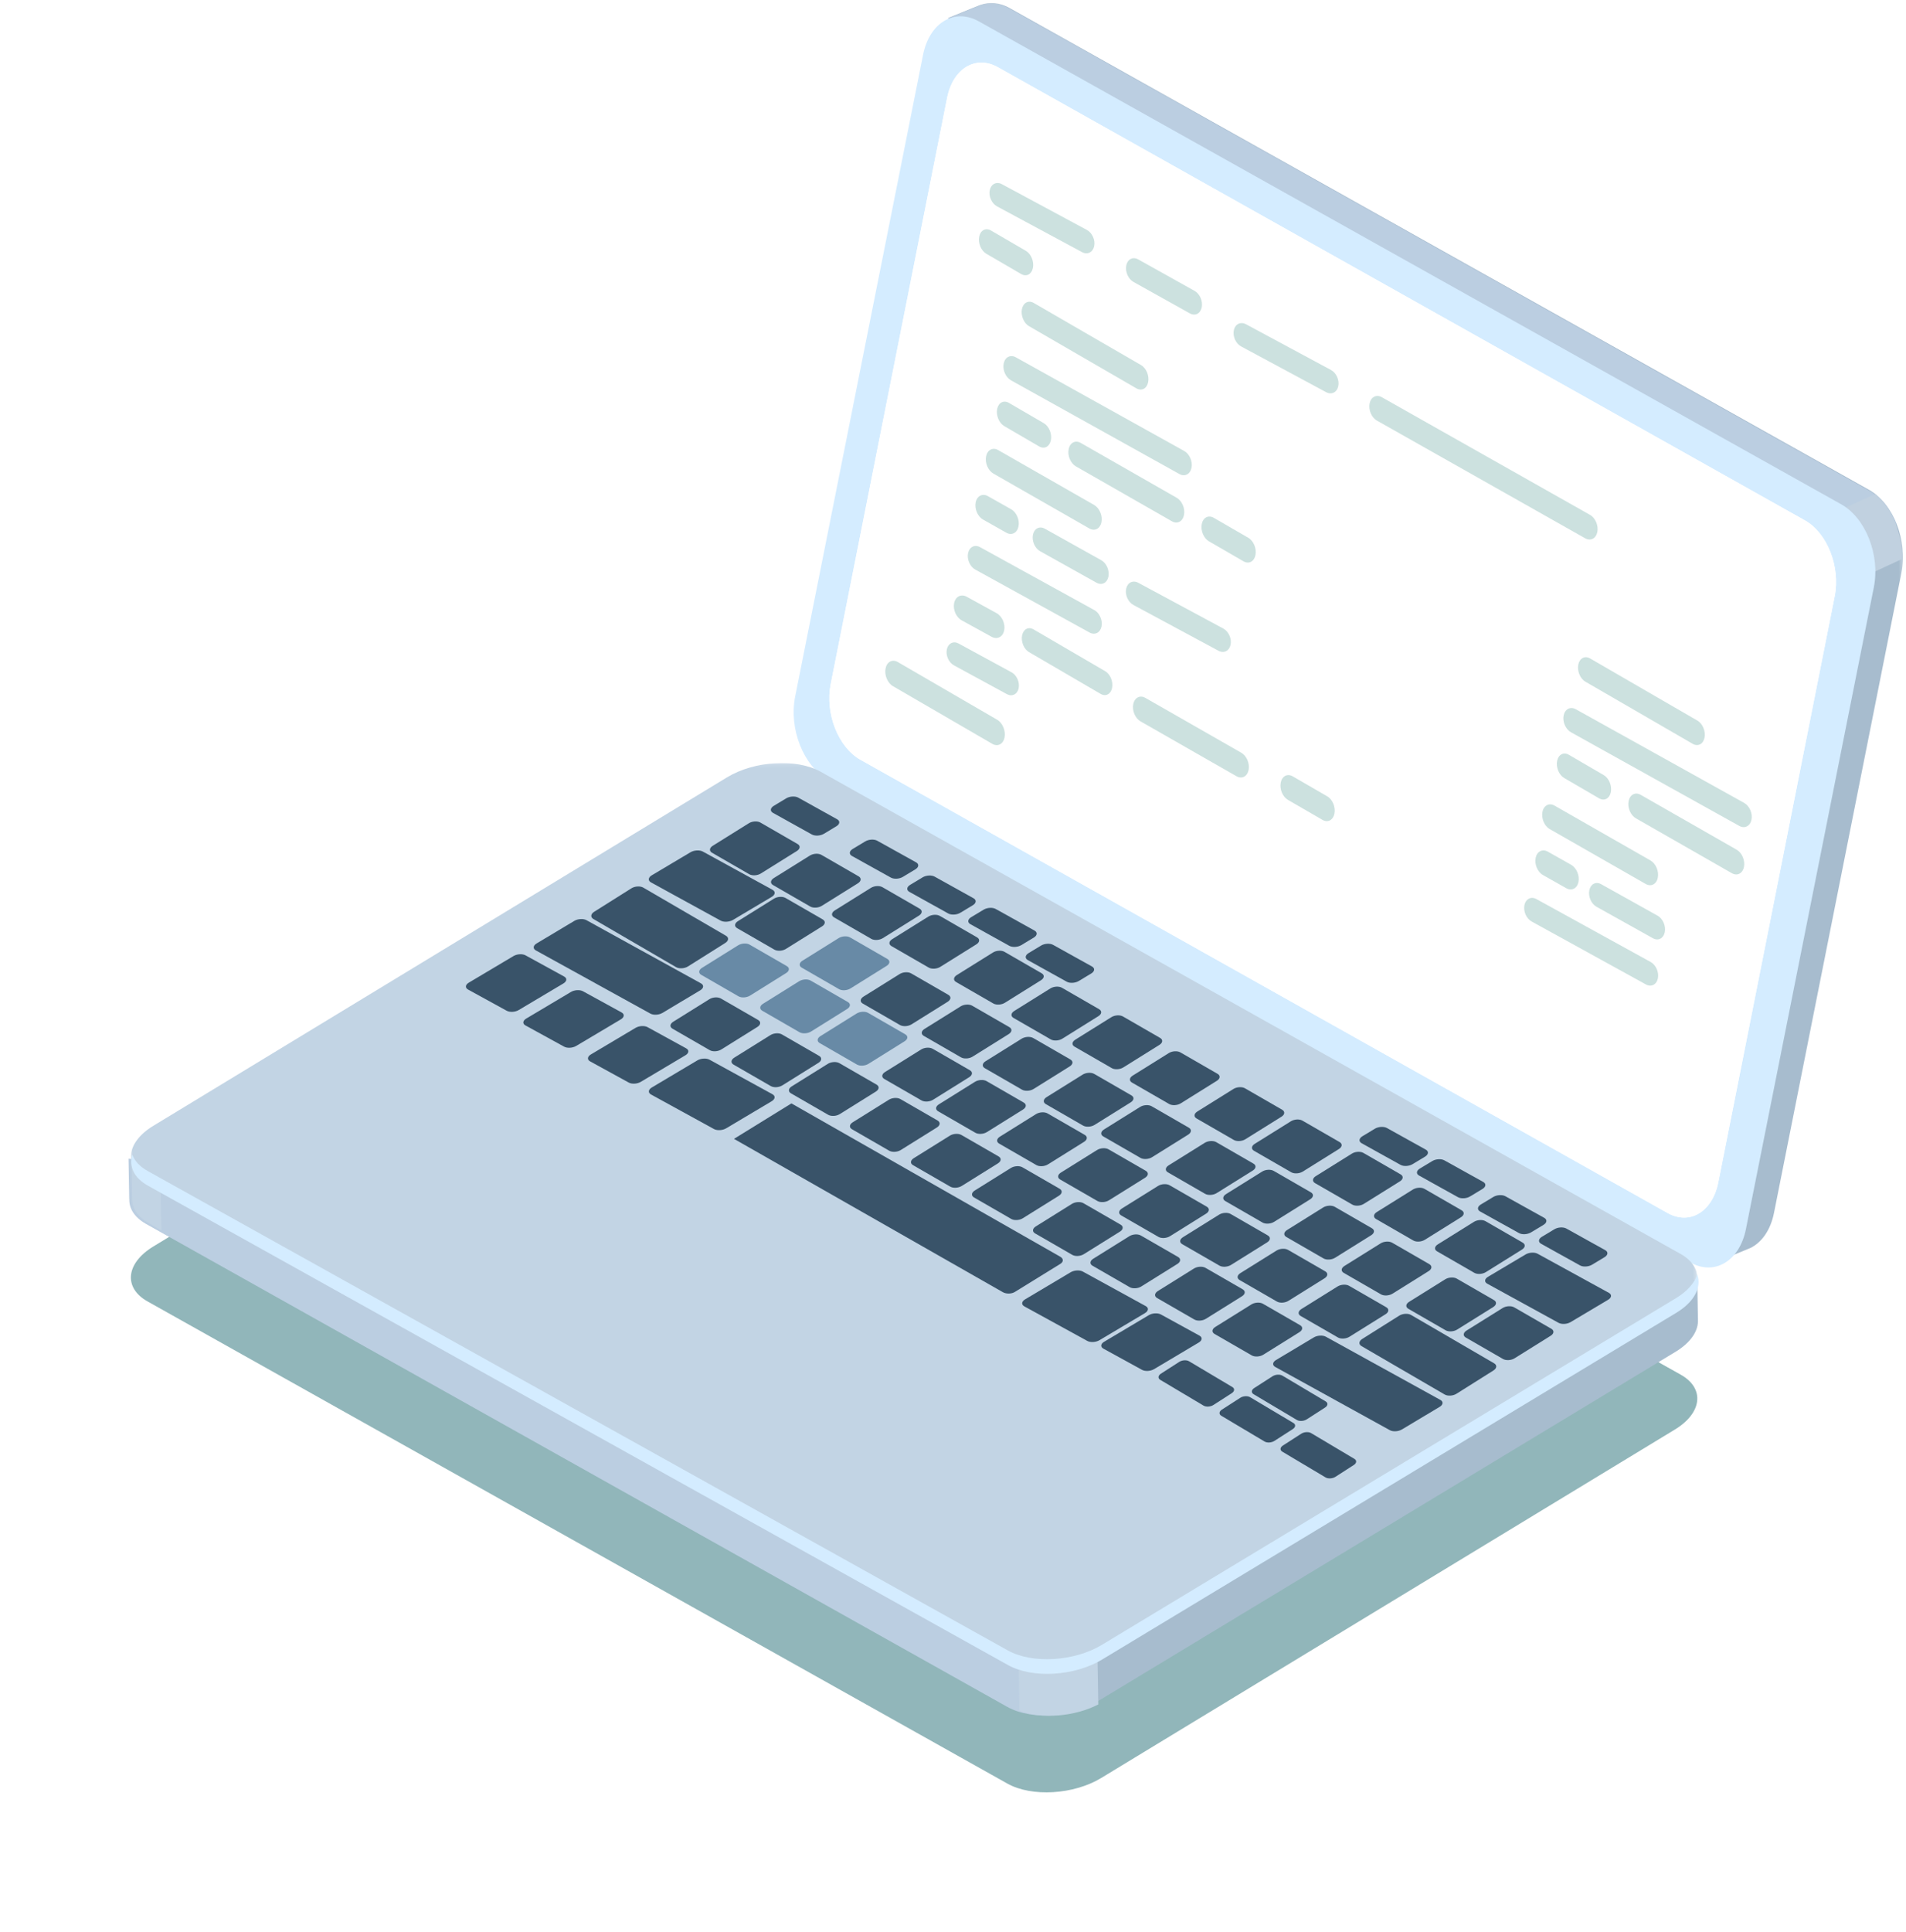 <?xml version="1.0" encoding="UTF-8"?>
<svg width="531px" height="538px" viewBox="0 0 531 538" version="1.1" xmlns="http://www.w3.org/2000/svg" xmlns:xlink="http://www.w3.org/1999/xlink">
    <!-- Generator: Sketch 53.2 (72643) - https://sketchapp.com -->
    <title>notebook</title>
    <desc>Created with Sketch.</desc>
    <defs>
        <filter x="-11.7%" y="-20.1%" width="123.4%" height="140.1%" filterUnits="objectBoundingBox" id="filter-1">
            <feGaussianBlur stdDeviation="17" in="SourceGraphic"></feGaussianBlur>
        </filter>
        <polygon id="path-2" points="0.83 0.237 295.72 0.237 295.72 354.232 0.83 354.232"></polygon>
        <polygon id="path-4" points="0.204 0.24 279.985 0.24 279.985 217.15 0.204 217.15"></polygon>
        <polygon id="path-6" points="0 0.099 435.736 0.099 435.736 254.399 0 254.399"></polygon>
    </defs>
    <g id="Desktop" stroke="none" stroke-width="1" fill="none" fill-rule="evenodd">
        <g id="Desktop-HD---o-nas-blue-shades" transform="translate(-59, -876)">
            <g id="notebook" transform="translate(342.316, 1125.808) rotate(-1) translate(-342.316, -1125.808) translate(93.316, 876.308)">
                <g id="Group-3" transform="translate(0.337, 243.926)" fill="#46858B" fill-opacity="0.59">
                    <path d="M241.677,252.356 L4.528,113.936 C-2.18,110.022 -1.338,103.181 6.408,98.661 L167.888,4.439 C175.635,-0.082 187.353,-0.573 194.062,3.343 L431.207,141.763 C437.915,145.676 437.074,152.517 429.329,157.038 L267.848,251.26 C260.103,255.781 248.384,256.272 241.677,252.356" id="Fill-1" filter="url(#filter-1)"></path>
                </g>
                <g id="Group-6" transform="translate(201.738, 0.19)">
                    <mask id="mask-3" fill="white">
                        <use xlink:href="#path-2"></use>
                    </mask>
                    <g id="Clip-5"></g>
                    <path d="M49.487,1.718 C46.735,0.113 43.938,-0.137 41.454,0.721 L41.47,0.699 L41.04,0.862 C41.003,0.876 40.97,0.886 40.934,0.903 L32.366,4.216 L40.056,8.021 C40.021,8.165 39.976,8.297 39.946,8.444 L1.329,186.113 C-0.606,195.004 3.266,205.386 9.972,209.3 L241.36,344.322 L240.533,354.232 L249.899,350.564 C253.045,349.076 255.564,345.713 256.605,340.924 L295.222,163.253 C297.157,154.362 293.285,143.98 286.579,140.068 L49.487,1.718 Z" id="Fill-4" fill="#A7BCCE" mask="url(#mask-3)"></path>
                </g>
                <g id="Group-9" transform="translate(215.933, 0.288)">
                    <mask id="mask-5" fill="white">
                        <use xlink:href="#path-4"></use>
                    </mask>
                    <g id="Clip-8"></g>
                    <path d="M272.49,140.241 L35.223,1.722 C32.469,0.115 29.671,-0.135 27.184,0.724 L27.201,0.702 L26.77,0.865 C26.733,0.879 26.7,0.89 26.664,0.906 L18.09,4.224 L25.785,8.033 C25.75,8.178 25.705,8.31 25.675,8.456 L0.204,125.694 L116.295,217.15 L279.985,149.801 C278.41,145.678 275.797,142.172 272.49,140.241" id="Fill-7" fill="#BBCEE1" mask="url(#mask-5)"></path>
                </g>
                <path d="M479.545,167.454 L497.138,159.698 C497.461,152.642 494.641,145.351 490.01,141.454 L462.163,153.585 L479.545,167.454 Z" id="Fill-10" fill="#C1D1E0"></path>
                <path d="M434.755,354.5 L196.867,215.838 C190.139,211.917 186.256,201.514 188.195,192.601 L226.942,14.531 C228.881,5.618 235.909,1.573 242.637,5.496 L480.524,144.159 C487.253,148.081 491.136,158.485 489.197,167.397 L450.45,345.468 C448.511,354.378 441.483,358.421 434.755,354.5" id="Fill-12" fill="#D4ECFF"></path>
                <path d="M428.678,340.621 L206.058,210.503 C199.93,206.919 196.391,197.415 198.16,189.275 L233.44,26.609 C235.205,18.468 241.605,14.775 247.733,18.358 L470.353,148.475 C476.48,152.058 480.016,161.562 478.251,169.704 L442.969,332.368 C441.204,340.51 434.804,344.203 428.678,340.621" id="Fill-14" fill="#FFFFFF"></path>
                <path d="M428.678,340.621 L206.058,210.503 C199.93,206.919 196.391,197.415 198.16,189.275 L233.44,26.609 C235.205,18.468 241.605,14.775 247.733,18.358 L470.353,148.475 C476.48,152.058 480.016,161.562 478.251,169.704 L442.969,332.368 C441.204,340.51 434.804,344.203 428.678,340.621" id="Fill-16" fill="#FFFFFF"></path>
                <path d="M436.639,359.571 L404.202,355.26 L194.817,233.563 C188.101,229.661 176.378,230.151 168.626,234.657 L20.256,320.858 L0.642,318.252 L0.642,329.453 L0.661,329.455 C0.534,332.045 1.999,334.535 5.164,336.378 L242.462,474.295 C249.173,478.197 260.899,477.707 268.649,473.203 L430.231,379.322 C434.592,376.786 436.765,373.522 436.637,370.455 L436.639,370.455 L436.639,359.571 Z" id="Fill-18" fill="#A7BCCE"></path>
                <path d="M279.253,282.25 L264.361,273.555 L100.615,273.555 L19.89,320.641 L0.253,318.023 L0.253,329.285 L0.271,329.288 C0.144,331.891 1.609,334.396 4.78,336.247 L242.359,474.92 C245.908,476.992 250.862,477.82 255.89,477.483 L279.253,282.25 Z" id="Fill-20" fill="#BBCEE1"></path>
                <path d="M9.059,319.322 L1.059,318.198 L1.059,329.096 L1.076,329.098 C0.959,331.618 2.304,334.039 5.215,335.832 L9.059,338.198 L9.059,319.322 Z" id="Fill-22" fill="#C2D4E4"></path>
                <path d="M245.734,476.094 C252.023,478.533 261.018,478.002 267.734,474.698 L267.734,449.61 L245.734,449.61 L245.734,476.094 Z" id="Fill-24" fill="#C2D4E4"></path>
                <g id="Group-28" transform="translate(0.913, 210.931)">
                    <mask id="mask-7" fill="white">
                        <use xlink:href="#path-6"></use>
                    </mask>
                    <g id="Clip-27"></g>
                    <path d="M4.528,113.337 C-2.18,109.421 -1.338,102.58 6.408,98.06 L167.888,3.838 C175.635,-0.683 187.353,-1.172 194.062,2.742 L431.207,141.162 C437.915,145.076 437.074,151.917 429.329,156.437 L267.848,250.661 C260.103,255.18 248.384,255.671 241.677,251.757 L4.528,113.337 Z" id="Fill-26" fill="#C2D4E4" mask="url(#mask-7)"></path>
                </g>
                <path d="M430.59,364.404 L269.001,458.134 C261.251,462.631 249.525,463.12 242.813,459.226 L5.505,321.528 C3.305,320.251 1.932,318.66 1.333,316.941 C0.281,320.13 1.621,323.358 5.505,325.613 L242.813,463.311 C249.525,467.206 261.251,466.718 269.001,462.22 L430.59,368.488 C435.801,365.467 437.87,361.403 436.645,357.88 C435.878,360.204 433.855,362.508 430.59,364.404" id="Fill-29" fill="#D4ECFF"></path>
                <path d="M106.319,278.674 L95.65,272.578 C94.794,272.089 94.903,271.233 95.89,270.669 L108.483,263.473 C109.473,262.907 110.969,262.844 111.826,263.335 L122.494,269.431 C123.351,269.921 123.243,270.775 122.255,271.342 L109.66,278.538 C108.671,279.102 107.177,279.162 106.319,278.674" id="Fill-31" fill="#395369"></path>
                <path d="M122.144,288.952 L111.473,282.855 C110.617,282.365 110.726,281.511 111.713,280.947 L124.306,273.751 C125.296,273.184 126.793,273.122 127.649,273.612 L138.317,279.707 C139.174,280.199 139.066,281.053 138.078,281.62 L125.485,288.815 C124.494,289.38 123,289.44 122.144,288.952" id="Fill-33" fill="#395369"></path>
                <path d="M139.966,299.263 L129.296,293.169 C128.439,292.678 128.549,291.823 129.536,291.258 L142.128,284.063 C143.119,283.496 144.615,283.436 145.472,283.924 L156.14,290.02 C156.997,290.513 156.889,291.364 155.901,291.933 L143.308,299.128 C142.317,299.693 140.823,299.753 139.966,299.263" id="Fill-35" fill="#395369"></path>
                <path d="M162.687,290.637 L152.42,284.476 C151.596,283.983 151.699,283.118 152.651,282.547 L162.822,276.444 C163.775,275.873 165.215,275.81 166.04,276.304 L176.307,282.466 C177.131,282.959 177.028,283.824 176.076,284.395 L165.903,290.499 C164.95,291.069 163.512,291.132 162.687,290.637" id="Fill-37" fill="#395369"></path>
                <path d="M179.51,300.933 L169.243,294.772 C168.419,294.279 168.522,293.414 169.474,292.843 L179.645,286.74 C180.598,286.169 182.038,286.104 182.863,286.6 L193.13,292.762 C193.954,293.255 193.851,294.12 192.899,294.691 L182.726,300.795 C181.773,301.365 180.335,301.426 179.51,300.933" id="Fill-39" fill="#395369"></path>
                <path d="M195.368,309.211 L185.101,303.05 C184.276,302.557 184.38,301.692 185.332,301.121 L195.503,295.018 C196.456,294.447 197.896,294.382 198.721,294.878 L208.988,301.038 C209.812,301.533 209.709,302.398 208.757,302.969 L198.584,309.073 C197.631,309.643 196.193,309.704 195.368,309.211" id="Fill-41" fill="#395369"></path>
                <path d="M212.191,319.506 L201.924,313.346 C201.099,312.851 201.203,311.988 202.154,311.417 L212.326,305.312 C213.279,304.741 214.719,304.678 215.544,305.172 L225.811,311.334 C226.635,311.829 226.532,312.692 225.58,313.263 L215.407,319.368 C214.453,319.938 213.015,319.999 212.191,319.506" id="Fill-43" fill="#395369"></path>
                <path d="M229.014,329.8 L218.747,323.641 C217.922,323.146 218.026,322.281 218.977,321.71 L229.149,315.607 C230.102,315.037 231.542,314.974 232.366,315.467 L242.634,321.629 C243.458,322.123 243.354,322.988 242.403,323.558 L232.23,329.661 C231.276,330.234 229.838,330.295 229.014,329.8" id="Fill-45" fill="#395369"></path>
                <path d="M245.854,339.096 L235.587,332.935 C234.763,332.442 234.866,331.577 235.818,331.006 L245.989,324.902 C246.942,324.332 248.382,324.269 249.207,324.762 L259.474,330.925 C260.298,331.418 260.195,332.283 259.243,332.854 L249.07,338.957 C248.117,339.528 246.679,339.591 245.854,339.096" id="Fill-47" fill="#395369"></path>
                <path d="M262.677,349.392 L252.41,343.231 C251.585,342.738 251.689,341.873 252.641,341.302 L262.812,335.198 C263.765,334.628 265.205,334.563 266.03,335.058 L276.297,341.221 C277.121,341.714 277.018,342.579 276.066,343.15 L265.893,349.253 C264.94,349.824 263.502,349.885 262.677,349.392" id="Fill-49" fill="#395369"></path>
                <path d="M278.518,358.669 L268.25,352.509 C267.426,352.016 267.53,351.151 268.481,350.58 L278.652,344.477 C279.606,343.904 281.046,343.841 281.87,344.337 L292.137,350.497 C292.962,350.993 292.858,351.857 291.907,352.428 L281.733,358.531 C280.78,359.102 279.342,359.163 278.518,358.669" id="Fill-51" fill="#395369"></path>
                <path d="M296.358,367.982 L286.091,361.822 C285.266,361.327 285.37,360.464 286.321,359.891 L296.493,353.788 C297.446,353.218 298.886,353.155 299.71,353.648 L309.977,359.81 C310.802,360.306 310.698,361.168 309.747,361.739 L299.574,367.844 C298.622,368.415 297.182,368.476 296.358,367.982" id="Fill-53" fill="#395369"></path>
                <path d="M312.181,378.259 L301.914,372.101 C301.089,371.605 301.193,370.74 302.144,370.17 L312.316,364.066 C313.269,363.495 314.709,363.432 315.533,363.926 L325.8,370.088 C326.625,370.582 326.521,371.447 325.57,372.017 L315.397,378.121 C314.443,378.692 313.005,378.755 312.181,378.259" id="Fill-55" fill="#395369"></path>
                <path d="M187.771,286.075 L177.504,279.914 C176.679,279.421 176.783,278.556 177.734,277.986 L187.907,271.882 C188.861,271.31 190.299,271.247 191.123,271.742 L201.39,277.902 C202.215,278.398 202.111,279.263 201.16,279.833 L190.987,285.937 C190.035,286.507 188.595,286.568 187.771,286.075" id="Fill-57" fill="#688AA6"></path>
                <path d="M170.948,275.778 L160.681,269.62 C159.856,269.125 159.96,268.26 160.911,267.689 L171.085,261.586 C172.038,261.015 173.476,260.952 174.3,261.445 L184.568,267.608 C185.392,268.101 185.288,268.966 184.337,269.537 L174.164,275.642 C173.212,276.211 171.772,276.274 170.948,275.778" id="Fill-59" fill="#688AA6"></path>
                <path d="M153.716,267.358 L130.912,253.555 C130.062,253.04 130.166,252.142 131.15,251.548 L141.64,245.196 C142.621,244.603 144.106,244.537 144.956,245.051 L167.762,258.857 C168.615,259.371 168.506,260.271 167.524,260.864 L157.032,267.214 C156.051,267.808 154.566,267.871 153.716,267.358" id="Fill-61" fill="#395369"></path>
                <path d="M166.351,254.619 L147.131,243.634 C146.25,243.131 146.359,242.248 147.38,241.666 L158.276,235.44 C159.295,234.858 160.835,234.796 161.718,235.299 L180.939,246.283 C181.824,246.788 181.711,247.668 180.692,248.25 L169.796,254.478 C168.776,255.06 167.234,255.123 166.351,254.619" id="Fill-63" fill="#395369"></path>
                <path d="M203.611,295.352 L193.344,289.193 C192.52,288.697 192.623,287.834 193.575,287.264 L203.748,281.159 C204.701,280.588 206.139,280.525 206.964,281.018 L217.231,287.18 C218.055,287.676 217.952,288.539 217,289.109 L206.827,295.214 C205.876,295.785 204.436,295.846 203.611,295.352" id="Fill-65" fill="#688AA6"></path>
                <path d="M221.434,305.664 L211.167,299.505 C210.342,299.01 210.446,298.145 211.397,297.575 L221.571,291.471 C222.524,290.901 223.962,290.838 224.787,291.331 L235.054,297.493 C235.878,297.987 235.775,298.852 234.823,299.422 L224.65,305.526 C223.698,306.098 222.258,306.159 221.434,305.664" id="Fill-67" fill="#395369"></path>
                <path d="M236.275,314.925 L226.007,308.764 C225.183,308.271 225.287,307.406 226.238,306.835 L236.411,300.732 C237.365,300.161 238.803,300.098 239.627,300.592 L249.894,306.754 C250.719,307.247 250.615,308.112 249.664,308.683 L239.49,314.787 C238.539,315.357 237.099,315.42 236.275,314.925" id="Fill-69" fill="#395369"></path>
                <path d="M253.115,324.221 L242.848,318.06 C242.023,317.567 242.127,316.702 243.078,316.131 L253.252,310.028 C254.205,309.457 255.643,309.392 256.468,309.888 L266.735,316.048 C267.559,316.544 267.456,317.409 266.504,317.979 L256.331,324.083 C255.379,324.653 253.939,324.714 253.115,324.221" id="Fill-71" fill="#395369"></path>
                <path d="M269.938,334.516 L259.671,328.356 C258.846,327.86 258.95,326.998 259.901,326.427 L270.075,320.322 C271.028,319.751 272.466,319.688 273.29,320.184 L283.557,326.344 C284.382,326.839 284.278,327.704 283.327,328.275 L273.154,334.378 C272.202,334.948 270.762,335.009 269.938,334.516" id="Fill-73" fill="#395369"></path>
                <path d="M286.761,344.809 L276.494,338.651 C275.669,338.156 275.773,337.293 276.724,336.721 L286.897,330.617 C287.851,330.047 289.289,329.984 290.113,330.477 L300.38,336.639 C301.205,337.135 301.101,337.998 300.15,338.568 L289.977,344.673 C289.025,345.244 287.585,345.305 286.761,344.809" id="Fill-75" fill="#395369"></path>
                <path d="M303.618,353.106 L293.351,346.947 C292.527,346.452 292.63,345.587 293.582,345.016 L303.755,338.913 C304.709,338.342 306.147,338.279 306.971,338.773 L317.238,344.935 C318.063,345.429 317.959,346.294 317.008,346.864 L306.834,352.968 C305.883,353.538 304.443,353.601 303.618,353.106" id="Fill-77" fill="#395369"></path>
                <path d="M319.441,363.384 L309.174,357.223 C308.35,356.73 308.453,355.865 309.405,355.295 L319.578,349.191 C320.531,348.621 321.969,348.556 322.794,349.051 L333.06,355.213 C333.887,355.707 333.781,356.572 332.83,357.142 L322.657,363.245 C321.705,363.816 320.266,363.879 319.441,363.384" id="Fill-79" fill="#395369"></path>
                <path d="M336.264,373.68 L325.997,367.519 C325.173,367.026 325.276,366.161 326.228,365.59 L336.401,359.486 C337.355,358.916 338.793,358.851 339.617,359.346 L349.884,365.507 C350.709,366.002 350.605,366.867 349.654,367.438 L339.48,373.541 C338.529,374.112 337.089,374.173 336.264,373.68" id="Fill-81" fill="#395369"></path>
                <path d="M365.72,390.076 L342.797,376.203 C341.954,375.692 342.06,374.799 343.033,374.21 L353.443,367.909 C354.418,367.32 355.892,367.255 356.736,367.765 L379.658,381.642 C380.502,382.151 380.396,383.044 379.422,383.633 L369.011,389.934 C368.037,390.523 366.564,390.588 365.72,390.076" id="Fill-83" fill="#395369"></path>
                <path d="M397.797,370.678 L378.125,359.436 C377.267,358.947 377.374,358.09 378.364,357.525 L388.948,351.477 C389.94,350.911 391.436,350.849 392.294,351.34 L411.966,362.58 C412.824,363.071 412.716,363.926 411.727,364.492 L401.142,370.542 C400.153,371.107 398.654,371.167 397.797,370.678" id="Fill-85" fill="#395369"></path>
                <path d="M232.642,293.859 L222.374,287.698 C221.549,287.205 221.655,286.34 222.606,285.769 L232.777,279.666 C233.73,279.095 235.17,279.03 235.995,279.526 L246.261,285.686 C247.086,286.182 246.982,287.047 246.031,287.617 L235.858,293.721 C234.905,294.291 233.467,294.352 232.642,293.859" id="Fill-87" fill="#395369"></path>
                <path d="M215.801,284.564 L205.534,278.403 C204.71,277.908 204.813,277.045 205.765,276.475 L215.938,270.369 C216.89,269.799 218.329,269.736 219.154,270.231 L229.421,276.391 C230.246,276.887 230.142,277.75 229.19,278.322 L219.017,284.426 C218.066,284.996 216.626,285.057 215.801,284.564" id="Fill-89" fill="#395369"></path>
                <path d="M198.978,274.268 L188.711,268.108 C187.887,267.613 187.99,266.75 188.942,266.18 L199.115,260.074 C200.068,259.504 201.506,259.441 202.33,259.934 L212.599,266.096 C213.423,266.592 213.318,267.455 212.368,268.025 L202.194,274.13 C201.242,274.701 199.802,274.762 198.978,274.268" id="Fill-91" fill="#688AA6"></path>
                <path d="M181.172,262.954 L170.906,256.796 C170.082,256.301 170.185,255.436 171.137,254.865 L181.309,248.762 C182.262,248.191 183.702,248.129 184.527,248.622 L194.793,254.784 C195.617,255.277 195.514,256.142 194.562,256.713 L184.388,262.818 C183.437,263.389 181.997,263.45 181.172,262.954" id="Fill-93" fill="#395369"></path>
                <path d="M249.482,303.154 L239.216,296.994 C238.389,296.499 238.495,295.636 239.446,295.065 L249.617,288.96 C250.571,288.39 252.011,288.327 252.835,288.82 L263.102,294.982 C263.926,295.478 263.823,296.34 262.871,296.911 L252.698,303.016 C251.745,303.587 250.307,303.648 249.482,303.154" id="Fill-95" fill="#395369"></path>
                <path d="M266.305,313.448 L256.039,307.29 C255.212,306.794 255.318,305.929 256.269,305.359 L266.44,299.255 C267.394,298.685 268.833,298.622 269.658,299.115 L279.925,305.278 C280.749,305.771 280.646,306.636 279.694,307.206 L269.521,313.312 C268.568,313.882 267.13,313.943 266.305,313.448" id="Fill-97" fill="#395369"></path>
                <path d="M282.146,322.726 L271.879,316.566 C271.053,316.073 271.158,315.208 272.11,314.637 L282.281,308.533 C283.234,307.963 284.674,307.9 285.498,308.393 L295.765,314.556 C296.59,315.049 296.486,315.914 295.535,316.485 L285.362,322.588 C284.408,323.159 282.97,323.222 282.146,322.726" id="Fill-99" fill="#395369"></path>
                <path d="M299.968,333.04 L289.701,326.879 C288.877,326.386 288.98,325.521 289.932,324.95 L300.103,318.847 C301.056,318.276 302.496,318.211 303.321,318.707 L313.588,324.869 C314.412,325.363 314.309,326.228 313.357,326.798 L303.184,332.902 C302.231,333.472 300.793,333.533 299.968,333.04" id="Fill-101" fill="#395369"></path>
                <path d="M315.826,341.318 L305.56,335.158 C304.733,334.664 304.839,333.799 305.79,333.229 L315.961,327.125 C316.915,326.553 318.355,326.49 319.179,326.985 L329.446,333.146 C330.27,333.641 330.167,334.506 329.215,335.076 L319.042,341.18 C318.089,341.75 316.651,341.811 315.826,341.318" id="Fill-103" fill="#395369"></path>
                <path d="M332.649,351.613 L322.382,345.453 C321.557,344.958 321.661,344.095 322.612,343.524 L332.784,337.419 C333.737,336.849 335.177,336.786 336.002,337.279 L346.269,343.441 C347.093,343.936 346.99,344.799 346.038,345.37 L335.865,351.475 C334.911,352.046 333.473,352.106 332.649,351.613" id="Fill-105" fill="#395369"></path>
                <path d="M348.472,361.89 L338.205,355.731 C337.38,355.236 337.484,354.371 338.435,353.801 L348.607,347.697 C349.56,347.126 351,347.063 351.825,347.557 L362.092,353.719 C362.916,354.213 362.813,355.078 361.861,355.648 L351.688,361.752 C350.734,362.322 349.296,362.385 348.472,361.89" id="Fill-107" fill="#395369"></path>
                <path d="M366.295,372.203 L356.028,366.042 C355.202,365.549 355.307,364.684 356.259,364.114 L366.43,358.01 C367.383,357.44 368.823,357.375 369.648,357.87 L379.914,364.032 C380.739,364.526 380.635,365.391 379.684,365.961 L369.511,372.065 C368.558,372.635 367.12,372.698 366.295,372.203" id="Fill-109" fill="#395369"></path>
                <path d="M382.153,380.481 L371.886,374.321 C371.061,373.828 371.165,372.963 372.116,372.392 L382.287,366.288 C383.241,365.718 384.681,365.653 385.505,366.148 L395.772,372.309 C396.597,372.804 396.493,373.669 395.542,374.24 L385.369,380.343 C384.415,380.914 382.977,380.975 382.153,380.481" id="Fill-111" fill="#395369"></path>
                <path d="M224.079,268.706 L213.812,262.545 C212.988,262.052 213.091,261.187 214.043,260.617 L224.216,254.513 C225.168,253.941 226.607,253.878 227.432,254.373 L237.699,260.533 C238.524,261.029 238.42,261.894 237.469,262.464 L227.295,268.568 C226.344,269.138 224.904,269.199 224.079,268.706" id="Fill-113" fill="#395369"></path>
                <path d="M208.221,260.428 L197.954,254.267 C197.13,253.774 197.233,252.909 198.185,252.338 L208.358,246.235 C209.311,245.664 210.749,245.599 211.575,246.094 L221.842,252.257 C222.666,252.75 222.561,253.615 221.611,254.186 L211.437,260.29 C210.485,260.86 209.045,260.921 208.221,260.428" id="Fill-115" fill="#395369"></path>
                <path d="M191.382,251.132 L181.113,244.972 C180.289,244.478 180.394,243.613 181.344,243.043 L191.517,236.939 C192.47,236.369 193.91,236.304 194.734,236.799 L205.001,242.962 C205.825,243.455 205.722,244.32 204.77,244.891 L194.598,250.994 C193.644,251.565 192.206,251.626 191.382,251.132" id="Fill-117" fill="#395369"></path>
                <path d="M174.541,241.837 L164.274,235.676 C163.449,235.183 163.553,234.318 164.504,233.748 L174.677,227.644 C175.629,227.073 177.069,227.008 177.893,227.504 L188.16,233.666 C188.985,234.16 188.881,235.025 187.93,235.595 L177.757,241.699 C176.805,242.269 175.365,242.33 174.541,241.837" id="Fill-119" fill="#395369"></path>
                <path d="M192.179,231.08 L181.453,224.871 C180.591,224.374 180.702,223.502 181.693,222.927 L185.208,220.891 C186.201,220.316 187.707,220.255 188.567,220.754 L199.291,226.961 C200.152,227.46 200.044,228.33 199.05,228.907 L195.538,230.941 C194.542,231.516 193.04,231.577 192.179,231.08" id="Fill-121" fill="#395369"></path>
                <path d="M213.965,243.462 L203.241,237.254 C202.379,236.756 202.488,235.885 203.481,235.31 L206.996,233.273 C207.99,232.698 209.494,232.637 210.353,233.134 L221.078,239.343 C221.939,239.842 221.831,240.712 220.837,241.289 L217.325,243.323 C216.331,243.898 214.827,243.959 213.965,243.462" id="Fill-123" fill="#395369"></path>
                <path d="M229.788,253.74 L219.064,247.531 C218.202,247.034 218.311,246.162 219.304,245.587 L222.819,243.551 C223.812,242.976 225.316,242.914 226.176,243.414 L236.902,249.62 C237.763,250.12 237.653,250.99 236.661,251.567 L233.147,253.601 C232.153,254.176 230.649,254.237 229.788,253.74" id="Fill-125" fill="#395369"></path>
                <path d="M246.629,263.035 L235.905,256.826 C235.042,256.329 235.152,255.457 236.146,254.882 L239.658,252.846 C240.652,252.271 242.158,252.21 243.017,252.709 L253.741,258.916 C254.602,259.415 254.494,260.287 253.5,260.862 L249.988,262.896 C248.992,263.471 247.49,263.532 246.629,263.035" id="Fill-127" fill="#395369"></path>
                <path d="M262.452,273.312 L251.727,267.104 C250.866,266.607 250.974,265.735 251.968,265.16 L255.48,263.124 C256.474,262.549 257.98,262.487 258.839,262.987 L269.564,269.193 C270.425,269.692 270.317,270.564 269.323,271.139 L265.811,273.173 C264.817,273.748 263.313,273.811 262.452,273.312" id="Fill-129" fill="#395369"></path>
                <path d="M354.548,325.928 L343.823,319.719 C342.962,319.222 343.07,318.35 344.064,317.775 L347.578,315.739 C348.572,315.164 350.076,315.103 350.935,315.602 L361.66,321.809 C362.521,322.308 362.413,323.178 361.419,323.755 L357.907,325.789 C356.913,326.364 355.409,326.426 354.548,325.928" id="Fill-131" fill="#395369"></path>
                <path d="M370.387,335.206 L359.663,328.997 C358.802,328.5 358.91,327.628 359.904,327.053 L363.418,325.017 C364.412,324.442 365.916,324.381 366.775,324.88 L377.501,331.087 C378.362,331.586 378.252,332.458 377.26,333.033 L373.746,335.067 C372.752,335.642 371.248,335.703 370.387,335.206" id="Fill-133" fill="#395369"></path>
                <path d="M387.211,345.5 L376.487,339.292 C375.624,338.795 375.734,337.923 376.728,337.348 L380.24,335.312 C381.234,334.737 382.74,334.676 383.599,335.175 L394.323,341.381 C395.185,341.881 395.076,342.752 394.083,343.327 L390.57,345.361 C389.574,345.936 388.072,346 387.211,345.5" id="Fill-135" fill="#395369"></path>
                <path d="M404.051,354.796 L393.327,348.587 C392.465,348.09 392.573,347.218 393.567,346.643 L397.08,344.609 C398.074,344.032 399.58,343.971 400.439,344.47 L411.164,350.677 C412.025,351.176 411.917,352.048 410.923,352.623 L407.411,354.657 C406.417,355.232 404.913,355.295 404.051,354.796" id="Fill-137" fill="#395369"></path>
                <path d="M241.902,279.018 L231.635,272.858 C230.81,272.363 230.914,271.5 231.866,270.929 L242.039,264.824 C242.99,264.254 244.43,264.191 245.255,264.684 L255.522,270.846 C256.346,271.342 256.243,272.205 255.291,272.775 L245.118,278.88 C244.166,279.451 242.727,279.512 241.902,279.018" id="Fill-139" fill="#395369"></path>
                <path d="M257.725,289.294 L247.458,283.136 C246.634,282.641 246.737,281.776 247.689,281.205 L257.862,275.102 C258.813,274.532 260.253,274.469 261.078,274.962 L271.345,281.124 C272.169,281.618 272.066,282.483 271.114,283.053 L260.941,289.156 C259.99,289.729 258.55,289.79 257.725,289.294" id="Fill-141" fill="#395369"></path>
                <path d="M274.583,297.591 L264.316,291.43 C263.491,290.937 263.595,290.072 264.546,289.501 L274.72,283.398 C275.673,282.827 277.111,282.764 277.936,283.257 L288.203,289.42 C289.027,289.913 288.924,290.778 287.972,291.349 L277.799,297.453 C276.847,298.023 275.407,298.086 274.583,297.591" id="Fill-143" fill="#395369"></path>
                <path d="M290.406,307.869 L280.139,301.709 C279.314,301.215 279.418,300.35 280.369,299.78 L290.543,293.676 C291.494,293.106 292.934,293.041 293.759,293.536 L304.026,299.698 C304.85,300.192 304.747,301.057 303.795,301.627 L293.622,307.731 C292.67,308.302 291.23,308.363 290.406,307.869" id="Fill-145" fill="#395369"></path>
                <path d="M308.229,318.182 L297.962,312.022 C297.137,311.526 297.241,310.663 298.192,310.093 L308.365,303.988 C309.317,303.417 310.757,303.354 311.581,303.849 L321.848,310.01 C322.673,310.505 322.569,311.37 321.618,311.94 L311.445,318.044 C310.493,318.614 309.053,318.675 308.229,318.182" id="Fill-147" fill="#395369"></path>
                <path d="M324.069,327.46 L313.802,321.3 C312.978,320.804 313.081,319.941 314.033,319.371 L324.206,313.266 C325.159,312.695 326.597,312.632 327.422,313.126 L337.689,319.288 C338.513,319.783 338.41,320.646 337.458,321.216 L327.285,327.322 C326.334,327.892 324.894,327.953 324.069,327.46" id="Fill-149" fill="#395369"></path>
                <path d="M340.909,336.754 L330.642,330.596 C329.818,330.1 329.921,329.235 330.873,328.665 L341.046,322.561 C341.998,321.99 343.438,321.928 344.262,322.421 L354.529,328.583 C355.354,329.077 355.25,329.942 354.299,330.512 L344.125,336.616 C343.174,337.187 341.734,337.25 340.909,336.754" id="Fill-151" fill="#395369"></path>
                <path d="M357.732,347.049 L347.465,340.889 C346.641,340.395 346.744,339.53 347.696,338.96 L357.869,332.856 C358.823,332.286 360.261,332.223 361.085,332.716 L371.352,338.879 C372.177,339.372 372.073,340.237 371.122,340.808 L360.948,346.911 C359.997,347.482 358.557,347.545 357.732,347.049" id="Fill-153" fill="#395369"></path>
                <path d="M374.573,356.345 L364.306,350.185 C363.481,349.692 363.585,348.827 364.536,348.256 L374.709,342.152 C375.663,341.582 377.101,341.517 377.925,342.012 L388.192,348.173 C389.017,348.668 388.913,349.533 387.962,350.104 L377.789,356.207 C376.837,356.778 375.397,356.839 374.573,356.345" id="Fill-155" fill="#395369"></path>
                <path d="M146.33,280.169 L114.727,262.013 C113.867,261.519 113.975,260.655 114.97,260.082 L125.602,253.975 C126.597,253.404 128.101,253.341 128.963,253.837 L160.566,271.993 C161.428,272.486 161.317,273.352 160.325,273.923 L149.691,280.03 C148.696,280.601 147.191,280.662 146.33,280.169" id="Fill-157" fill="#395369"></path>
                <path d="M350.275,399.746 L318.672,381.59 C317.812,381.096 317.918,380.233 318.915,379.66 L329.547,373.552 C330.542,372.981 332.044,372.918 332.906,373.414 L364.509,391.57 C365.371,392.064 365.263,392.929 364.268,393.5 L353.636,399.608 C352.639,400.179 351.137,400.24 350.275,399.746" id="Fill-159" fill="#395369"></path>
                <path d="M281.548,381.748 L270.879,375.652 C270.022,375.161 270.13,374.307 271.118,373.743 L283.71,366.547 C284.7,365.981 286.197,365.918 287.053,366.409 L297.722,372.503 C298.579,372.995 298.471,373.849 297.483,374.416 L284.889,381.611 C283.899,382.176 282.404,382.236 281.548,381.748" id="Fill-161" fill="#395369"></path>
                <path d="M163.474,312.615 L146.111,302.691 C145.239,302.194 145.351,301.325 146.355,300.748 L159.171,293.425 C160.177,292.851 161.702,292.789 162.572,293.286 L179.935,303.208 C180.807,303.707 180.697,304.576 179.691,305.153 L166.875,312.476 C165.869,313.05 164.346,313.112 163.474,312.615" id="Fill-163" fill="#395369"></path>
                <path d="M266.429,373.421 L249.066,363.497 C248.195,363 248.304,362.131 249.31,361.554 L262.126,354.231 C263.132,353.657 264.655,353.595 265.526,354.092 L282.889,364.014 C283.761,364.513 283.652,365.382 282.645,365.959 L269.83,373.282 C268.824,373.856 267.301,373.918 266.429,373.421" id="Fill-165" fill="#395369"></path>
                <path d="M185.178,305.854 L259.318,349.852 C260.24,350.396 260.24,351.283 259.318,351.829 L246.484,359.444 C245.565,359.99 244.071,359.99 243.152,359.444 L169.009,315.448 L185.178,305.854 Z" id="Fill-169" fill="#395369"></path>
                <path d="M328.338,400.18 L340.269,407.564 C340.972,408.001 340.884,408.763 340.071,409.266 L334.898,412.467 C334.083,412.972 332.854,413.027 332.149,412.59 L320.22,405.206 C319.515,404.769 319.603,404.006 320.416,403.503 L325.586,400.302 C326.402,399.797 327.633,399.743 328.338,400.18" id="Fill-171" fill="#395369"></path>
                <path d="M311.515,389.885 L323.446,397.27 C324.149,397.705 324.061,398.468 323.248,398.97 L318.078,402.172 C317.262,402.676 316.031,402.731 315.326,402.296 L303.397,394.91 C302.692,394.476 302.78,393.711 303.593,393.208 L308.764,390.007 C309.579,389.502 310.81,389.448 311.515,389.885" id="Fill-173" fill="#395369"></path>
                <path d="M294.692,379.589 L306.623,386.975 C307.326,387.41 307.239,388.172 306.425,388.677 L301.255,391.878 C300.44,392.381 299.209,392.436 298.503,392.001 L286.574,384.615 C285.869,384.18 285.957,383.417 286.77,382.912 L291.941,379.711 C292.756,379.206 293.987,379.154 294.692,379.589" id="Fill-175" fill="#395369"></path>
                <path d="M320.618,384.043 L332.549,391.426 C333.252,391.863 333.165,392.626 332.352,393.129 L327.181,396.33 C326.366,396.835 325.135,396.889 324.43,396.452 L312.501,389.069 C311.795,388.632 311.883,387.869 312.696,387.366 L317.867,384.165 C318.682,383.66 319.913,383.606 320.618,384.043" id="Fill-177" fill="#395369"></path>
                <path d="M300.003,87.832 L284.428,78.78 C282.984,77.94 282.134,75.862 282.527,74.138 C282.922,72.412 284.416,71.695 285.86,72.535 L301.435,81.588 C302.881,82.428 303.729,84.507 303.334,86.231 C302.939,87.955 301.449,88.672 300.003,87.832" id="Fill-179" fill="#CCE1DF"></path>
                <path d="M337.575,110.428 L314.116,97.275 C312.641,96.447 311.771,94.398 312.176,92.699 C312.58,91 314.104,90.294 315.579,91.119 L339.038,104.274 C340.515,105.102 341.381,107.151 340.978,108.85 C340.574,110.549 339.052,111.255 337.575,110.428" id="Fill-181" fill="#CCE1DF"></path>
                <path d="M272.697,162.367 L257.122,153.314 C255.678,152.475 254.828,150.397 255.223,148.671 C255.618,146.947 257.11,146.23 258.554,147.07 L274.129,156.123 C275.575,156.963 276.423,159.042 276.03,160.766 C275.635,162.49 274.143,163.207 272.697,162.367" id="Fill-183" fill="#CCE1DF"></path>
                <path d="M306.321,181.893 L282.864,168.741 C281.387,167.913 280.519,165.864 280.924,164.165 C281.326,162.466 282.85,161.758 284.327,162.586 L307.786,175.74 C309.261,176.567 310.129,178.617 309.726,180.316 C309.322,182.015 307.798,182.721 306.321,181.893" id="Fill-185" fill="#CCE1DF"></path>
                <path d="M253.211,76.055 L243.579,70.221 C242.15,69.355 241.308,67.21 241.699,65.431 C242.088,63.653 243.567,62.914 244.996,63.78 L254.628,69.613 C256.057,70.48 256.899,72.625 256.508,74.403 C256.117,76.182 254.64,76.921 253.211,76.055" id="Fill-187" fill="#CCE1DF"></path>
                <path d="M284.733,108.435 L255.137,90.603 C253.697,89.736 252.85,87.592 253.242,85.812 C253.637,84.033 255.123,83.293 256.563,84.16 L286.159,101.99 C287.599,102.857 288.443,105.003 288.05,106.782 C287.656,108.562 286.173,109.301 284.733,108.435" id="Fill-189" fill="#CCE1DF"></path>
                <path d="M257.372,124.135 L247.741,118.301 C246.311,117.435 245.47,115.29 245.861,113.511 C246.252,111.733 247.729,110.994 249.158,111.86 L258.789,117.693 C260.22,118.56 261.06,120.705 260.669,122.483 C260.278,124.262 258.803,125.001 257.372,124.135" id="Fill-191" fill="#CCE1DF"></path>
                <path d="M310.746,216.929 L284.274,201.178 C282.801,200.302 281.934,198.13 282.339,196.334 C282.741,194.534 284.259,193.786 285.733,194.662 L312.205,210.416 C313.678,211.292 314.542,213.461 314.142,215.259 C313.739,217.057 312.219,217.805 310.746,216.929" id="Fill-193" fill="#CCE1DF"></path>
                <path d="M247.804,147.997 L241.386,144.222 C239.899,143.349 239.023,141.186 239.429,139.393 C239.837,137.6 241.371,136.855 242.858,137.728 L249.276,141.503 C250.762,142.377 251.637,144.539 251.23,146.332 C250.824,148.125 249.29,148.87 247.804,147.997" id="Fill-195" fill="#CCE1DF"></path>
                <path d="M243.192,176.903 L234.954,172.182 C233.418,171.303 232.515,169.124 232.937,167.318 C233.357,165.512 234.939,164.759 236.475,165.639 L244.713,170.361 C246.249,171.241 247.15,173.42 246.73,175.226 C246.311,177.032 244.728,177.783 243.192,176.903" id="Fill-197" fill="#CCE1DF"></path>
                <path d="M273.299,193.342 L253.542,181.351 C252.145,180.505 251.323,178.407 251.705,176.668 C252.087,174.926 253.528,174.203 254.926,175.053 L274.682,187.042 C276.08,187.889 276.899,189.987 276.518,191.727 C276.138,193.466 274.696,194.189 273.299,193.342" id="Fill-199" fill="#CCE1DF"></path>
                <path d="M247.174,192.946 L232.564,184.673 C231.129,183.86 230.282,181.846 230.677,180.177 C231.069,178.507 232.552,177.813 233.987,178.627 L248.596,186.9 C250.033,187.713 250.876,189.726 250.484,191.396 C250.091,193.065 248.61,193.759 247.174,192.946" id="Fill-201" fill="#CCE1DF"></path>
                <path d="M334.479,229.492 L324.953,223.756 C323.494,222.878 322.636,220.706 323.036,218.901 C323.435,217.101 324.938,216.349 326.397,217.227 L335.924,222.964 C337.383,223.842 338.239,226.018 337.84,227.819 C337.442,229.623 335.938,230.37 334.479,229.492" id="Fill-203" fill="#CCE1DF"></path>
                <path d="M293.989,145.626 L267.515,129.872 C266.044,128.996 265.176,126.827 265.581,125.029 C265.983,123.23 267.503,122.483 268.974,123.359 L295.448,139.112 C296.919,139.988 297.785,142.157 297.383,143.956 C296.98,145.754 295.46,146.502 293.989,145.626" id="Fill-205" fill="#CCE1DF"></path>
                <path d="M296.291,132.496 L249.853,105.594 C248.37,104.736 247.498,102.613 247.906,100.851 C248.311,99.089 249.839,98.356 251.321,99.215 L297.759,126.115 C299.241,126.973 300.111,129.098 299.706,130.86 C299.301,132.622 297.773,133.355 296.291,132.496" id="Fill-207" fill="#CCE1DF"></path>
                <path d="M270.958,147.224 L244.484,131.47 C243.013,130.594 242.145,128.425 242.549,126.627 C242.952,124.829 244.472,124.081 245.943,124.957 L272.417,140.711 C273.888,141.587 274.754,143.756 274.351,145.554 C273.949,147.352 272.429,148.1 270.958,147.224" id="Fill-209" fill="#CCE1DF"></path>
                <path d="M313.739,157.12 L304.213,151.383 C302.754,150.505 301.896,148.331 302.296,146.528 C302.695,144.726 304.2,143.977 305.657,144.855 L315.184,150.591 C316.643,151.47 317.499,153.643 317.1,155.446 C316.701,157.248 315.198,157.998 313.739,157.12" id="Fill-211" fill="#CCE1DF"></path>
                <path d="M409.015,152.364 L351.586,118.586 C350.103,117.713 349.23,115.551 349.635,113.759 C350.041,111.967 351.574,111.222 353.059,112.095 L410.486,145.873 C411.971,146.746 412.842,148.908 412.437,150.7 C412.033,152.492 410.5,153.237 409.015,152.364" id="Fill-213" fill="#CCE1DF"></path>
                <path d="M270.502,176.193 L238.977,158.111 C237.518,157.275 236.659,155.206 237.06,153.489 C237.457,151.772 238.963,151.056 240.422,151.892 L271.947,169.974 C273.406,170.81 274.263,172.881 273.864,174.598 C273.467,176.315 271.961,177.029 270.502,176.193" id="Fill-215" fill="#CCE1DF"></path>
                <path d="M270.264,70.247 L246.809,57.094 C245.332,56.266 244.463,54.217 244.867,52.517 C245.27,50.818 246.794,50.112 248.271,50.94 L271.727,64.093 C273.204,64.921 274.072,66.97 273.669,68.669 C273.265,70.368 271.741,71.075 270.264,70.247" id="Fill-217" fill="#CCE1DF"></path>
                <path d="M242.882,206.725 L215.473,190.167 C213.985,189.267 213.108,187.04 213.516,185.193 C213.921,183.346 215.458,182.578 216.948,183.478 L244.358,200.036 C245.848,200.934 246.722,203.163 246.317,205.008 C245.91,206.857 244.372,207.625 242.882,206.725" id="Fill-219" fill="#CCE1DF"></path>
                <path d="M425.945,264.057 L410.37,255.005 C408.928,254.165 408.076,252.085 408.471,250.363 C408.866,248.637 410.36,247.92 411.802,248.76 L427.379,257.811 C428.823,258.651 429.673,260.732 429.278,262.454 C428.883,264.18 427.391,264.897 425.945,264.057" id="Fill-221" fill="#CCE1DF"></path>
                <path d="M437.982,210.125 L408.384,192.293 C406.945,191.427 406.098,189.283 406.491,187.503 C406.887,185.724 408.37,184.984 409.81,185.849 L439.407,203.68 C440.847,204.547 441.692,206.693 441.298,208.472 C440.907,210.252 439.421,210.991 437.982,210.125" id="Fill-223" fill="#CCE1DF"></path>
                <path d="M411.637,224.842 L402.006,219.009 C400.579,218.143 399.736,216 400.127,214.219 C400.518,212.441 401.996,211.701 403.425,212.568 L413.054,218.401 C414.485,219.267 415.325,221.412 414.936,223.191 C414.545,224.969 413.068,225.709 411.637,224.842" id="Fill-225" fill="#CCE1DF"></path>
                <path d="M402.054,249.705 L395.633,245.93 C394.146,245.056 393.272,242.894 393.678,241.101 C394.084,239.308 395.618,238.562 397.105,239.436 L403.526,243.211 C405.011,244.084 405.885,246.247 405.479,248.038 C405.073,249.833 403.538,250.578 402.054,249.705" id="Fill-227" fill="#CCE1DF"></path>
                <path d="M448.255,246.333 L421.783,230.58 C420.31,229.704 419.442,227.535 419.847,225.736 C420.249,223.938 421.769,223.191 423.242,224.067 L449.714,239.82 C451.187,240.696 452.051,242.865 451.649,244.663 C451.246,246.462 449.728,247.209 448.255,246.333" id="Fill-229" fill="#CCE1DF"></path>
                <path d="M450.555,233.204 L404.119,206.304 C402.636,205.445 401.764,203.322 402.171,201.558 C402.577,199.796 404.106,199.064 405.587,199.922 L452.024,226.822 C453.506,227.68 454.376,229.805 453.973,231.567 C453.568,233.331 452.038,234.062 450.555,233.204" id="Fill-231" fill="#CCE1DF"></path>
                <path d="M424.206,248.914 L397.735,233.161 C396.262,232.285 395.393,230.116 395.798,228.318 C396.2,226.517 397.72,225.772 399.193,226.648 L425.665,242.4 C427.138,243.276 428.002,245.445 427.6,247.244 C427.197,249.044 425.679,249.79 424.206,248.914" id="Fill-233" fill="#CCE1DF"></path>
                <path d="M423.766,276.883 L392.243,258.802 C390.784,257.966 389.926,255.895 390.326,254.177 C390.725,252.46 392.229,251.746 393.688,252.583 L425.213,270.664 C426.671,271.5 427.529,273.571 427.13,275.288 C426.731,277.005 425.226,277.719 423.766,276.883" id="Fill-235" fill="#CCE1DF"></path>
            </g>
        </g>
    </g>
</svg>